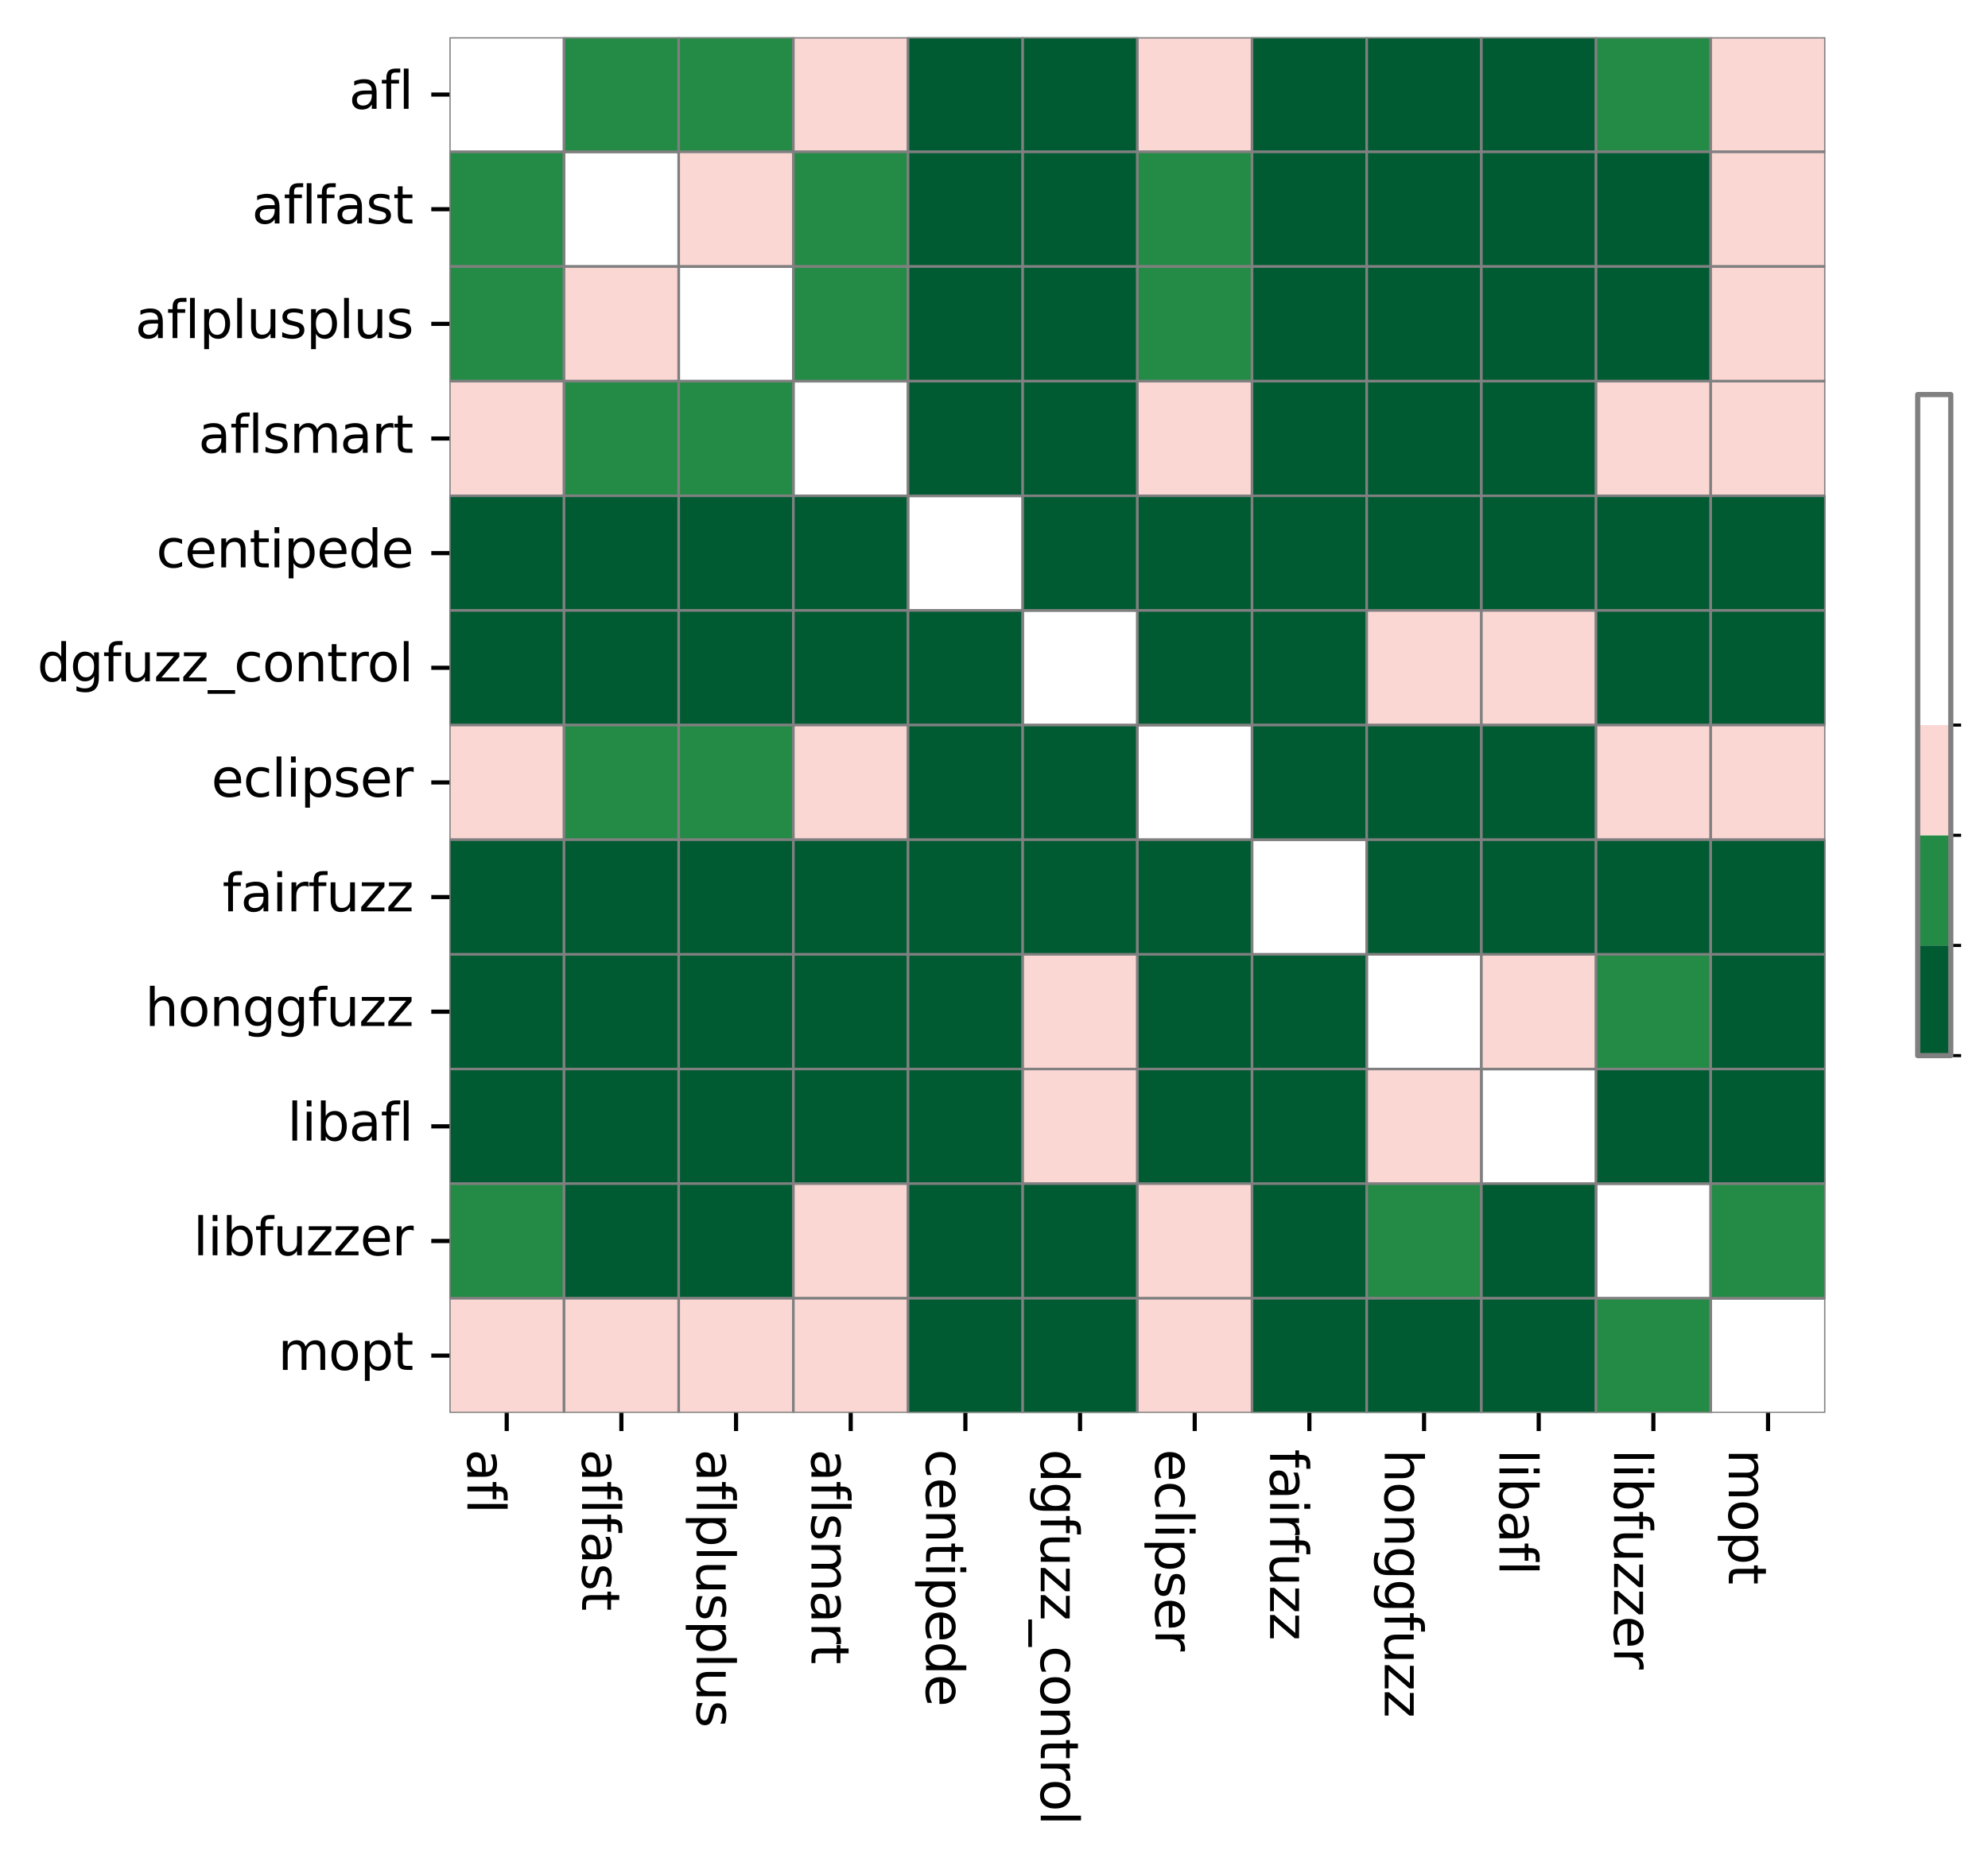<?xml version="1.0" encoding="utf-8" standalone="no"?>
<!DOCTYPE svg PUBLIC "-//W3C//DTD SVG 1.1//EN"
  "http://www.w3.org/Graphics/SVG/1.1/DTD/svg11.dtd">
<svg xmlns:xlink="http://www.w3.org/1999/xlink" width="384.471pt" height="360.221pt" viewBox="0 0 384.471 360.221" xmlns="http://www.w3.org/2000/svg" version="1.1">
 <defs>
  <style type="text/css">*{stroke-linejoin: round; stroke-linecap: butt}</style>
 </defs>
 <g id="figure_1">
  <g id="patch_1">
   <path d="M 0 360.221 
L 384.471 360.221 
L 384.471 -0 
L 0 -0 
z
" style="fill: #ffffff"/>
  </g>
  <g id="axes_1">
   <g id="patch_2">
    <path d="M 86.909 273.312 
L 353.021 273.312 
L 353.021 7.2 
L 86.909 7.2 
z
" style="fill: #ffffff"/>
   </g>
   <g id="QuadMesh_1">
    <path d="M 86.909 7.2 
L 109.085 7.2 
L 109.085 29.376 
L 86.909 29.376 
L 86.909 7.2 
" clip-path="url(#p5fc8817639)" style="fill: none; stroke: #808080; stroke-width: 0.5"/>
    <path d="M 109.085 7.2 
L 131.261 7.2 
L 131.261 29.376 
L 109.085 29.376 
L 109.085 7.2 
" clip-path="url(#p5fc8817639)" style="fill: #238b45; stroke: #808080; stroke-width: 0.5"/>
    <path d="M 131.261 7.2 
L 153.437 7.2 
L 153.437 29.376 
L 131.261 29.376 
L 131.261 7.2 
" clip-path="url(#p5fc8817639)" style="fill: #238b45; stroke: #808080; stroke-width: 0.5"/>
    <path d="M 153.437 7.2 
L 175.613 7.2 
L 175.613 29.376 
L 153.437 29.376 
L 153.437 7.2 
" clip-path="url(#p5fc8817639)" style="fill: #fbd7d4; stroke: #808080; stroke-width: 0.5"/>
    <path d="M 175.613 7.2 
L 197.789 7.2 
L 197.789 29.376 
L 175.613 29.376 
L 175.613 7.2 
" clip-path="url(#p5fc8817639)" style="fill: #005a32; stroke: #808080; stroke-width: 0.5"/>
    <path d="M 197.789 7.2 
L 219.965 7.2 
L 219.965 29.376 
L 197.789 29.376 
L 197.789 7.2 
" clip-path="url(#p5fc8817639)" style="fill: #005a32; stroke: #808080; stroke-width: 0.5"/>
    <path d="M 219.965 7.2 
L 242.141 7.2 
L 242.141 29.376 
L 219.965 29.376 
L 219.965 7.2 
" clip-path="url(#p5fc8817639)" style="fill: #fbd7d4; stroke: #808080; stroke-width: 0.5"/>
    <path d="M 242.141 7.2 
L 264.317 7.2 
L 264.317 29.376 
L 242.141 29.376 
L 242.141 7.2 
" clip-path="url(#p5fc8817639)" style="fill: #005a32; stroke: #808080; stroke-width: 0.5"/>
    <path d="M 264.317 7.2 
L 286.493 7.2 
L 286.493 29.376 
L 264.317 29.376 
L 264.317 7.2 
" clip-path="url(#p5fc8817639)" style="fill: #005a32; stroke: #808080; stroke-width: 0.5"/>
    <path d="M 286.493 7.2 
L 308.669 7.2 
L 308.669 29.376 
L 286.493 29.376 
L 286.493 7.2 
" clip-path="url(#p5fc8817639)" style="fill: #005a32; stroke: #808080; stroke-width: 0.5"/>
    <path d="M 308.669 7.2 
L 330.845 7.2 
L 330.845 29.376 
L 308.669 29.376 
L 308.669 7.2 
" clip-path="url(#p5fc8817639)" style="fill: #238b45; stroke: #808080; stroke-width: 0.5"/>
    <path d="M 330.845 7.2 
L 353.021 7.2 
L 353.021 29.376 
L 330.845 29.376 
L 330.845 7.2 
" clip-path="url(#p5fc8817639)" style="fill: #fbd7d4; stroke: #808080; stroke-width: 0.5"/>
    <path d="M 86.909 29.376 
L 109.085 29.376 
L 109.085 51.552 
L 86.909 51.552 
L 86.909 29.376 
" clip-path="url(#p5fc8817639)" style="fill: #238b45; stroke: #808080; stroke-width: 0.5"/>
    <path d="M 109.085 29.376 
L 131.261 29.376 
L 131.261 51.552 
L 109.085 51.552 
L 109.085 29.376 
" clip-path="url(#p5fc8817639)" style="fill: none; stroke: #808080; stroke-width: 0.5"/>
    <path d="M 131.261 29.376 
L 153.437 29.376 
L 153.437 51.552 
L 131.261 51.552 
L 131.261 29.376 
" clip-path="url(#p5fc8817639)" style="fill: #fbd7d4; stroke: #808080; stroke-width: 0.5"/>
    <path d="M 153.437 29.376 
L 175.613 29.376 
L 175.613 51.552 
L 153.437 51.552 
L 153.437 29.376 
" clip-path="url(#p5fc8817639)" style="fill: #238b45; stroke: #808080; stroke-width: 0.5"/>
    <path d="M 175.613 29.376 
L 197.789 29.376 
L 197.789 51.552 
L 175.613 51.552 
L 175.613 29.376 
" clip-path="url(#p5fc8817639)" style="fill: #005a32; stroke: #808080; stroke-width: 0.5"/>
    <path d="M 197.789 29.376 
L 219.965 29.376 
L 219.965 51.552 
L 197.789 51.552 
L 197.789 29.376 
" clip-path="url(#p5fc8817639)" style="fill: #005a32; stroke: #808080; stroke-width: 0.5"/>
    <path d="M 219.965 29.376 
L 242.141 29.376 
L 242.141 51.552 
L 219.965 51.552 
L 219.965 29.376 
" clip-path="url(#p5fc8817639)" style="fill: #238b45; stroke: #808080; stroke-width: 0.5"/>
    <path d="M 242.141 29.376 
L 264.317 29.376 
L 264.317 51.552 
L 242.141 51.552 
L 242.141 29.376 
" clip-path="url(#p5fc8817639)" style="fill: #005a32; stroke: #808080; stroke-width: 0.5"/>
    <path d="M 264.317 29.376 
L 286.493 29.376 
L 286.493 51.552 
L 264.317 51.552 
L 264.317 29.376 
" clip-path="url(#p5fc8817639)" style="fill: #005a32; stroke: #808080; stroke-width: 0.5"/>
    <path d="M 286.493 29.376 
L 308.669 29.376 
L 308.669 51.552 
L 286.493 51.552 
L 286.493 29.376 
" clip-path="url(#p5fc8817639)" style="fill: #005a32; stroke: #808080; stroke-width: 0.5"/>
    <path d="M 308.669 29.376 
L 330.845 29.376 
L 330.845 51.552 
L 308.669 51.552 
L 308.669 29.376 
" clip-path="url(#p5fc8817639)" style="fill: #005a32; stroke: #808080; stroke-width: 0.5"/>
    <path d="M 330.845 29.376 
L 353.021 29.376 
L 353.021 51.552 
L 330.845 51.552 
L 330.845 29.376 
" clip-path="url(#p5fc8817639)" style="fill: #fbd7d4; stroke: #808080; stroke-width: 0.5"/>
    <path d="M 86.909 51.552 
L 109.085 51.552 
L 109.085 73.728 
L 86.909 73.728 
L 86.909 51.552 
" clip-path="url(#p5fc8817639)" style="fill: #238b45; stroke: #808080; stroke-width: 0.5"/>
    <path d="M 109.085 51.552 
L 131.261 51.552 
L 131.261 73.728 
L 109.085 73.728 
L 109.085 51.552 
" clip-path="url(#p5fc8817639)" style="fill: #fbd7d4; stroke: #808080; stroke-width: 0.5"/>
    <path d="M 131.261 51.552 
L 153.437 51.552 
L 153.437 73.728 
L 131.261 73.728 
L 131.261 51.552 
" clip-path="url(#p5fc8817639)" style="fill: none; stroke: #808080; stroke-width: 0.5"/>
    <path d="M 153.437 51.552 
L 175.613 51.552 
L 175.613 73.728 
L 153.437 73.728 
L 153.437 51.552 
" clip-path="url(#p5fc8817639)" style="fill: #238b45; stroke: #808080; stroke-width: 0.5"/>
    <path d="M 175.613 51.552 
L 197.789 51.552 
L 197.789 73.728 
L 175.613 73.728 
L 175.613 51.552 
" clip-path="url(#p5fc8817639)" style="fill: #005a32; stroke: #808080; stroke-width: 0.5"/>
    <path d="M 197.789 51.552 
L 219.965 51.552 
L 219.965 73.728 
L 197.789 73.728 
L 197.789 51.552 
" clip-path="url(#p5fc8817639)" style="fill: #005a32; stroke: #808080; stroke-width: 0.5"/>
    <path d="M 219.965 51.552 
L 242.141 51.552 
L 242.141 73.728 
L 219.965 73.728 
L 219.965 51.552 
" clip-path="url(#p5fc8817639)" style="fill: #238b45; stroke: #808080; stroke-width: 0.5"/>
    <path d="M 242.141 51.552 
L 264.317 51.552 
L 264.317 73.728 
L 242.141 73.728 
L 242.141 51.552 
" clip-path="url(#p5fc8817639)" style="fill: #005a32; stroke: #808080; stroke-width: 0.5"/>
    <path d="M 264.317 51.552 
L 286.493 51.552 
L 286.493 73.728 
L 264.317 73.728 
L 264.317 51.552 
" clip-path="url(#p5fc8817639)" style="fill: #005a32; stroke: #808080; stroke-width: 0.5"/>
    <path d="M 286.493 51.552 
L 308.669 51.552 
L 308.669 73.728 
L 286.493 73.728 
L 286.493 51.552 
" clip-path="url(#p5fc8817639)" style="fill: #005a32; stroke: #808080; stroke-width: 0.5"/>
    <path d="M 308.669 51.552 
L 330.845 51.552 
L 330.845 73.728 
L 308.669 73.728 
L 308.669 51.552 
" clip-path="url(#p5fc8817639)" style="fill: #005a32; stroke: #808080; stroke-width: 0.5"/>
    <path d="M 330.845 51.552 
L 353.021 51.552 
L 353.021 73.728 
L 330.845 73.728 
L 330.845 51.552 
" clip-path="url(#p5fc8817639)" style="fill: #fbd7d4; stroke: #808080; stroke-width: 0.5"/>
    <path d="M 86.909 73.728 
L 109.085 73.728 
L 109.085 95.904 
L 86.909 95.904 
L 86.909 73.728 
" clip-path="url(#p5fc8817639)" style="fill: #fbd7d4; stroke: #808080; stroke-width: 0.5"/>
    <path d="M 109.085 73.728 
L 131.261 73.728 
L 131.261 95.904 
L 109.085 95.904 
L 109.085 73.728 
" clip-path="url(#p5fc8817639)" style="fill: #238b45; stroke: #808080; stroke-width: 0.5"/>
    <path d="M 131.261 73.728 
L 153.437 73.728 
L 153.437 95.904 
L 131.261 95.904 
L 131.261 73.728 
" clip-path="url(#p5fc8817639)" style="fill: #238b45; stroke: #808080; stroke-width: 0.5"/>
    <path d="M 153.437 73.728 
L 175.613 73.728 
L 175.613 95.904 
L 153.437 95.904 
L 153.437 73.728 
" clip-path="url(#p5fc8817639)" style="fill: none; stroke: #808080; stroke-width: 0.5"/>
    <path d="M 175.613 73.728 
L 197.789 73.728 
L 197.789 95.904 
L 175.613 95.904 
L 175.613 73.728 
" clip-path="url(#p5fc8817639)" style="fill: #005a32; stroke: #808080; stroke-width: 0.5"/>
    <path d="M 197.789 73.728 
L 219.965 73.728 
L 219.965 95.904 
L 197.789 95.904 
L 197.789 73.728 
" clip-path="url(#p5fc8817639)" style="fill: #005a32; stroke: #808080; stroke-width: 0.5"/>
    <path d="M 219.965 73.728 
L 242.141 73.728 
L 242.141 95.904 
L 219.965 95.904 
L 219.965 73.728 
" clip-path="url(#p5fc8817639)" style="fill: #fbd7d4; stroke: #808080; stroke-width: 0.5"/>
    <path d="M 242.141 73.728 
L 264.317 73.728 
L 264.317 95.904 
L 242.141 95.904 
L 242.141 73.728 
" clip-path="url(#p5fc8817639)" style="fill: #005a32; stroke: #808080; stroke-width: 0.5"/>
    <path d="M 264.317 73.728 
L 286.493 73.728 
L 286.493 95.904 
L 264.317 95.904 
L 264.317 73.728 
" clip-path="url(#p5fc8817639)" style="fill: #005a32; stroke: #808080; stroke-width: 0.5"/>
    <path d="M 286.493 73.728 
L 308.669 73.728 
L 308.669 95.904 
L 286.493 95.904 
L 286.493 73.728 
" clip-path="url(#p5fc8817639)" style="fill: #005a32; stroke: #808080; stroke-width: 0.5"/>
    <path d="M 308.669 73.728 
L 330.845 73.728 
L 330.845 95.904 
L 308.669 95.904 
L 308.669 73.728 
" clip-path="url(#p5fc8817639)" style="fill: #fbd7d4; stroke: #808080; stroke-width: 0.5"/>
    <path d="M 330.845 73.728 
L 353.021 73.728 
L 353.021 95.904 
L 330.845 95.904 
L 330.845 73.728 
" clip-path="url(#p5fc8817639)" style="fill: #fbd7d4; stroke: #808080; stroke-width: 0.5"/>
    <path d="M 86.909 95.904 
L 109.085 95.904 
L 109.085 118.08 
L 86.909 118.08 
L 86.909 95.904 
" clip-path="url(#p5fc8817639)" style="fill: #005a32; stroke: #808080; stroke-width: 0.5"/>
    <path d="M 109.085 95.904 
L 131.261 95.904 
L 131.261 118.08 
L 109.085 118.08 
L 109.085 95.904 
" clip-path="url(#p5fc8817639)" style="fill: #005a32; stroke: #808080; stroke-width: 0.5"/>
    <path d="M 131.261 95.904 
L 153.437 95.904 
L 153.437 118.08 
L 131.261 118.08 
L 131.261 95.904 
" clip-path="url(#p5fc8817639)" style="fill: #005a32; stroke: #808080; stroke-width: 0.5"/>
    <path d="M 153.437 95.904 
L 175.613 95.904 
L 175.613 118.08 
L 153.437 118.08 
L 153.437 95.904 
" clip-path="url(#p5fc8817639)" style="fill: #005a32; stroke: #808080; stroke-width: 0.5"/>
    <path d="M 175.613 95.904 
L 197.789 95.904 
L 197.789 118.08 
L 175.613 118.08 
L 175.613 95.904 
" clip-path="url(#p5fc8817639)" style="fill: none; stroke: #808080; stroke-width: 0.5"/>
    <path d="M 197.789 95.904 
L 219.965 95.904 
L 219.965 118.08 
L 197.789 118.08 
L 197.789 95.904 
" clip-path="url(#p5fc8817639)" style="fill: #005a32; stroke: #808080; stroke-width: 0.5"/>
    <path d="M 219.965 95.904 
L 242.141 95.904 
L 242.141 118.08 
L 219.965 118.08 
L 219.965 95.904 
" clip-path="url(#p5fc8817639)" style="fill: #005a32; stroke: #808080; stroke-width: 0.5"/>
    <path d="M 242.141 95.904 
L 264.317 95.904 
L 264.317 118.08 
L 242.141 118.08 
L 242.141 95.904 
" clip-path="url(#p5fc8817639)" style="fill: #005a32; stroke: #808080; stroke-width: 0.5"/>
    <path d="M 264.317 95.904 
L 286.493 95.904 
L 286.493 118.08 
L 264.317 118.08 
L 264.317 95.904 
" clip-path="url(#p5fc8817639)" style="fill: #005a32; stroke: #808080; stroke-width: 0.5"/>
    <path d="M 286.493 95.904 
L 308.669 95.904 
L 308.669 118.08 
L 286.493 118.08 
L 286.493 95.904 
" clip-path="url(#p5fc8817639)" style="fill: #005a32; stroke: #808080; stroke-width: 0.5"/>
    <path d="M 308.669 95.904 
L 330.845 95.904 
L 330.845 118.08 
L 308.669 118.08 
L 308.669 95.904 
" clip-path="url(#p5fc8817639)" style="fill: #005a32; stroke: #808080; stroke-width: 0.5"/>
    <path d="M 330.845 95.904 
L 353.021 95.904 
L 353.021 118.08 
L 330.845 118.08 
L 330.845 95.904 
" clip-path="url(#p5fc8817639)" style="fill: #005a32; stroke: #808080; stroke-width: 0.5"/>
    <path d="M 86.909 118.08 
L 109.085 118.08 
L 109.085 140.256 
L 86.909 140.256 
L 86.909 118.08 
" clip-path="url(#p5fc8817639)" style="fill: #005a32; stroke: #808080; stroke-width: 0.5"/>
    <path d="M 109.085 118.08 
L 131.261 118.08 
L 131.261 140.256 
L 109.085 140.256 
L 109.085 118.08 
" clip-path="url(#p5fc8817639)" style="fill: #005a32; stroke: #808080; stroke-width: 0.5"/>
    <path d="M 131.261 118.08 
L 153.437 118.08 
L 153.437 140.256 
L 131.261 140.256 
L 131.261 118.08 
" clip-path="url(#p5fc8817639)" style="fill: #005a32; stroke: #808080; stroke-width: 0.5"/>
    <path d="M 153.437 118.08 
L 175.613 118.08 
L 175.613 140.256 
L 153.437 140.256 
L 153.437 118.08 
" clip-path="url(#p5fc8817639)" style="fill: #005a32; stroke: #808080; stroke-width: 0.5"/>
    <path d="M 175.613 118.08 
L 197.789 118.08 
L 197.789 140.256 
L 175.613 140.256 
L 175.613 118.08 
" clip-path="url(#p5fc8817639)" style="fill: #005a32; stroke: #808080; stroke-width: 0.5"/>
    <path d="M 197.789 118.08 
L 219.965 118.08 
L 219.965 140.256 
L 197.789 140.256 
L 197.789 118.08 
" clip-path="url(#p5fc8817639)" style="fill: none; stroke: #808080; stroke-width: 0.5"/>
    <path d="M 219.965 118.08 
L 242.141 118.08 
L 242.141 140.256 
L 219.965 140.256 
L 219.965 118.08 
" clip-path="url(#p5fc8817639)" style="fill: #005a32; stroke: #808080; stroke-width: 0.5"/>
    <path d="M 242.141 118.08 
L 264.317 118.08 
L 264.317 140.256 
L 242.141 140.256 
L 242.141 118.08 
" clip-path="url(#p5fc8817639)" style="fill: #005a32; stroke: #808080; stroke-width: 0.5"/>
    <path d="M 264.317 118.08 
L 286.493 118.08 
L 286.493 140.256 
L 264.317 140.256 
L 264.317 118.08 
" clip-path="url(#p5fc8817639)" style="fill: #fbd7d4; stroke: #808080; stroke-width: 0.5"/>
    <path d="M 286.493 118.08 
L 308.669 118.08 
L 308.669 140.256 
L 286.493 140.256 
L 286.493 118.08 
" clip-path="url(#p5fc8817639)" style="fill: #fbd7d4; stroke: #808080; stroke-width: 0.5"/>
    <path d="M 308.669 118.08 
L 330.845 118.08 
L 330.845 140.256 
L 308.669 140.256 
L 308.669 118.08 
" clip-path="url(#p5fc8817639)" style="fill: #005a32; stroke: #808080; stroke-width: 0.5"/>
    <path d="M 330.845 118.08 
L 353.021 118.08 
L 353.021 140.256 
L 330.845 140.256 
L 330.845 118.08 
" clip-path="url(#p5fc8817639)" style="fill: #005a32; stroke: #808080; stroke-width: 0.5"/>
    <path d="M 86.909 140.256 
L 109.085 140.256 
L 109.085 162.432 
L 86.909 162.432 
L 86.909 140.256 
" clip-path="url(#p5fc8817639)" style="fill: #fbd7d4; stroke: #808080; stroke-width: 0.5"/>
    <path d="M 109.085 140.256 
L 131.261 140.256 
L 131.261 162.432 
L 109.085 162.432 
L 109.085 140.256 
" clip-path="url(#p5fc8817639)" style="fill: #238b45; stroke: #808080; stroke-width: 0.5"/>
    <path d="M 131.261 140.256 
L 153.437 140.256 
L 153.437 162.432 
L 131.261 162.432 
L 131.261 140.256 
" clip-path="url(#p5fc8817639)" style="fill: #238b45; stroke: #808080; stroke-width: 0.5"/>
    <path d="M 153.437 140.256 
L 175.613 140.256 
L 175.613 162.432 
L 153.437 162.432 
L 153.437 140.256 
" clip-path="url(#p5fc8817639)" style="fill: #fbd7d4; stroke: #808080; stroke-width: 0.5"/>
    <path d="M 175.613 140.256 
L 197.789 140.256 
L 197.789 162.432 
L 175.613 162.432 
L 175.613 140.256 
" clip-path="url(#p5fc8817639)" style="fill: #005a32; stroke: #808080; stroke-width: 0.5"/>
    <path d="M 197.789 140.256 
L 219.965 140.256 
L 219.965 162.432 
L 197.789 162.432 
L 197.789 140.256 
" clip-path="url(#p5fc8817639)" style="fill: #005a32; stroke: #808080; stroke-width: 0.5"/>
    <path d="M 219.965 140.256 
L 242.141 140.256 
L 242.141 162.432 
L 219.965 162.432 
L 219.965 140.256 
" clip-path="url(#p5fc8817639)" style="fill: none; stroke: #808080; stroke-width: 0.5"/>
    <path d="M 242.141 140.256 
L 264.317 140.256 
L 264.317 162.432 
L 242.141 162.432 
L 242.141 140.256 
" clip-path="url(#p5fc8817639)" style="fill: #005a32; stroke: #808080; stroke-width: 0.5"/>
    <path d="M 264.317 140.256 
L 286.493 140.256 
L 286.493 162.432 
L 264.317 162.432 
L 264.317 140.256 
" clip-path="url(#p5fc8817639)" style="fill: #005a32; stroke: #808080; stroke-width: 0.5"/>
    <path d="M 286.493 140.256 
L 308.669 140.256 
L 308.669 162.432 
L 286.493 162.432 
L 286.493 140.256 
" clip-path="url(#p5fc8817639)" style="fill: #005a32; stroke: #808080; stroke-width: 0.5"/>
    <path d="M 308.669 140.256 
L 330.845 140.256 
L 330.845 162.432 
L 308.669 162.432 
L 308.669 140.256 
" clip-path="url(#p5fc8817639)" style="fill: #fbd7d4; stroke: #808080; stroke-width: 0.5"/>
    <path d="M 330.845 140.256 
L 353.021 140.256 
L 353.021 162.432 
L 330.845 162.432 
L 330.845 140.256 
" clip-path="url(#p5fc8817639)" style="fill: #fbd7d4; stroke: #808080; stroke-width: 0.5"/>
    <path d="M 86.909 162.432 
L 109.085 162.432 
L 109.085 184.608 
L 86.909 184.608 
L 86.909 162.432 
" clip-path="url(#p5fc8817639)" style="fill: #005a32; stroke: #808080; stroke-width: 0.5"/>
    <path d="M 109.085 162.432 
L 131.261 162.432 
L 131.261 184.608 
L 109.085 184.608 
L 109.085 162.432 
" clip-path="url(#p5fc8817639)" style="fill: #005a32; stroke: #808080; stroke-width: 0.5"/>
    <path d="M 131.261 162.432 
L 153.437 162.432 
L 153.437 184.608 
L 131.261 184.608 
L 131.261 162.432 
" clip-path="url(#p5fc8817639)" style="fill: #005a32; stroke: #808080; stroke-width: 0.5"/>
    <path d="M 153.437 162.432 
L 175.613 162.432 
L 175.613 184.608 
L 153.437 184.608 
L 153.437 162.432 
" clip-path="url(#p5fc8817639)" style="fill: #005a32; stroke: #808080; stroke-width: 0.5"/>
    <path d="M 175.613 162.432 
L 197.789 162.432 
L 197.789 184.608 
L 175.613 184.608 
L 175.613 162.432 
" clip-path="url(#p5fc8817639)" style="fill: #005a32; stroke: #808080; stroke-width: 0.5"/>
    <path d="M 197.789 162.432 
L 219.965 162.432 
L 219.965 184.608 
L 197.789 184.608 
L 197.789 162.432 
" clip-path="url(#p5fc8817639)" style="fill: #005a32; stroke: #808080; stroke-width: 0.5"/>
    <path d="M 219.965 162.432 
L 242.141 162.432 
L 242.141 184.608 
L 219.965 184.608 
L 219.965 162.432 
" clip-path="url(#p5fc8817639)" style="fill: #005a32; stroke: #808080; stroke-width: 0.5"/>
    <path d="M 242.141 162.432 
L 264.317 162.432 
L 264.317 184.608 
L 242.141 184.608 
L 242.141 162.432 
" clip-path="url(#p5fc8817639)" style="fill: none; stroke: #808080; stroke-width: 0.5"/>
    <path d="M 264.317 162.432 
L 286.493 162.432 
L 286.493 184.608 
L 264.317 184.608 
L 264.317 162.432 
" clip-path="url(#p5fc8817639)" style="fill: #005a32; stroke: #808080; stroke-width: 0.5"/>
    <path d="M 286.493 162.432 
L 308.669 162.432 
L 308.669 184.608 
L 286.493 184.608 
L 286.493 162.432 
" clip-path="url(#p5fc8817639)" style="fill: #005a32; stroke: #808080; stroke-width: 0.5"/>
    <path d="M 308.669 162.432 
L 330.845 162.432 
L 330.845 184.608 
L 308.669 184.608 
L 308.669 162.432 
" clip-path="url(#p5fc8817639)" style="fill: #005a32; stroke: #808080; stroke-width: 0.5"/>
    <path d="M 330.845 162.432 
L 353.021 162.432 
L 353.021 184.608 
L 330.845 184.608 
L 330.845 162.432 
" clip-path="url(#p5fc8817639)" style="fill: #005a32; stroke: #808080; stroke-width: 0.5"/>
    <path d="M 86.909 184.608 
L 109.085 184.608 
L 109.085 206.784 
L 86.909 206.784 
L 86.909 184.608 
" clip-path="url(#p5fc8817639)" style="fill: #005a32; stroke: #808080; stroke-width: 0.5"/>
    <path d="M 109.085 184.608 
L 131.261 184.608 
L 131.261 206.784 
L 109.085 206.784 
L 109.085 184.608 
" clip-path="url(#p5fc8817639)" style="fill: #005a32; stroke: #808080; stroke-width: 0.5"/>
    <path d="M 131.261 184.608 
L 153.437 184.608 
L 153.437 206.784 
L 131.261 206.784 
L 131.261 184.608 
" clip-path="url(#p5fc8817639)" style="fill: #005a32; stroke: #808080; stroke-width: 0.5"/>
    <path d="M 153.437 184.608 
L 175.613 184.608 
L 175.613 206.784 
L 153.437 206.784 
L 153.437 184.608 
" clip-path="url(#p5fc8817639)" style="fill: #005a32; stroke: #808080; stroke-width: 0.5"/>
    <path d="M 175.613 184.608 
L 197.789 184.608 
L 197.789 206.784 
L 175.613 206.784 
L 175.613 184.608 
" clip-path="url(#p5fc8817639)" style="fill: #005a32; stroke: #808080; stroke-width: 0.5"/>
    <path d="M 197.789 184.608 
L 219.965 184.608 
L 219.965 206.784 
L 197.789 206.784 
L 197.789 184.608 
" clip-path="url(#p5fc8817639)" style="fill: #fbd7d4; stroke: #808080; stroke-width: 0.5"/>
    <path d="M 219.965 184.608 
L 242.141 184.608 
L 242.141 206.784 
L 219.965 206.784 
L 219.965 184.608 
" clip-path="url(#p5fc8817639)" style="fill: #005a32; stroke: #808080; stroke-width: 0.5"/>
    <path d="M 242.141 184.608 
L 264.317 184.608 
L 264.317 206.784 
L 242.141 206.784 
L 242.141 184.608 
" clip-path="url(#p5fc8817639)" style="fill: #005a32; stroke: #808080; stroke-width: 0.5"/>
    <path d="M 264.317 184.608 
L 286.493 184.608 
L 286.493 206.784 
L 264.317 206.784 
L 264.317 184.608 
" clip-path="url(#p5fc8817639)" style="fill: none; stroke: #808080; stroke-width: 0.5"/>
    <path d="M 286.493 184.608 
L 308.669 184.608 
L 308.669 206.784 
L 286.493 206.784 
L 286.493 184.608 
" clip-path="url(#p5fc8817639)" style="fill: #fbd7d4; stroke: #808080; stroke-width: 0.5"/>
    <path d="M 308.669 184.608 
L 330.845 184.608 
L 330.845 206.784 
L 308.669 206.784 
L 308.669 184.608 
" clip-path="url(#p5fc8817639)" style="fill: #238b45; stroke: #808080; stroke-width: 0.5"/>
    <path d="M 330.845 184.608 
L 353.021 184.608 
L 353.021 206.784 
L 330.845 206.784 
L 330.845 184.608 
" clip-path="url(#p5fc8817639)" style="fill: #005a32; stroke: #808080; stroke-width: 0.5"/>
    <path d="M 86.909 206.784 
L 109.085 206.784 
L 109.085 228.96 
L 86.909 228.96 
L 86.909 206.784 
" clip-path="url(#p5fc8817639)" style="fill: #005a32; stroke: #808080; stroke-width: 0.5"/>
    <path d="M 109.085 206.784 
L 131.261 206.784 
L 131.261 228.96 
L 109.085 228.96 
L 109.085 206.784 
" clip-path="url(#p5fc8817639)" style="fill: #005a32; stroke: #808080; stroke-width: 0.5"/>
    <path d="M 131.261 206.784 
L 153.437 206.784 
L 153.437 228.96 
L 131.261 228.96 
L 131.261 206.784 
" clip-path="url(#p5fc8817639)" style="fill: #005a32; stroke: #808080; stroke-width: 0.5"/>
    <path d="M 153.437 206.784 
L 175.613 206.784 
L 175.613 228.96 
L 153.437 228.96 
L 153.437 206.784 
" clip-path="url(#p5fc8817639)" style="fill: #005a32; stroke: #808080; stroke-width: 0.5"/>
    <path d="M 175.613 206.784 
L 197.789 206.784 
L 197.789 228.96 
L 175.613 228.96 
L 175.613 206.784 
" clip-path="url(#p5fc8817639)" style="fill: #005a32; stroke: #808080; stroke-width: 0.5"/>
    <path d="M 197.789 206.784 
L 219.965 206.784 
L 219.965 228.96 
L 197.789 228.96 
L 197.789 206.784 
" clip-path="url(#p5fc8817639)" style="fill: #fbd7d4; stroke: #808080; stroke-width: 0.5"/>
    <path d="M 219.965 206.784 
L 242.141 206.784 
L 242.141 228.96 
L 219.965 228.96 
L 219.965 206.784 
" clip-path="url(#p5fc8817639)" style="fill: #005a32; stroke: #808080; stroke-width: 0.5"/>
    <path d="M 242.141 206.784 
L 264.317 206.784 
L 264.317 228.96 
L 242.141 228.96 
L 242.141 206.784 
" clip-path="url(#p5fc8817639)" style="fill: #005a32; stroke: #808080; stroke-width: 0.5"/>
    <path d="M 264.317 206.784 
L 286.493 206.784 
L 286.493 228.96 
L 264.317 228.96 
L 264.317 206.784 
" clip-path="url(#p5fc8817639)" style="fill: #fbd7d4; stroke: #808080; stroke-width: 0.5"/>
    <path d="M 286.493 206.784 
L 308.669 206.784 
L 308.669 228.96 
L 286.493 228.96 
L 286.493 206.784 
" clip-path="url(#p5fc8817639)" style="fill: none; stroke: #808080; stroke-width: 0.5"/>
    <path d="M 308.669 206.784 
L 330.845 206.784 
L 330.845 228.96 
L 308.669 228.96 
L 308.669 206.784 
" clip-path="url(#p5fc8817639)" style="fill: #005a32; stroke: #808080; stroke-width: 0.5"/>
    <path d="M 330.845 206.784 
L 353.021 206.784 
L 353.021 228.96 
L 330.845 228.96 
L 330.845 206.784 
" clip-path="url(#p5fc8817639)" style="fill: #005a32; stroke: #808080; stroke-width: 0.5"/>
    <path d="M 86.909 228.96 
L 109.085 228.96 
L 109.085 251.136 
L 86.909 251.136 
L 86.909 228.96 
" clip-path="url(#p5fc8817639)" style="fill: #238b45; stroke: #808080; stroke-width: 0.5"/>
    <path d="M 109.085 228.96 
L 131.261 228.96 
L 131.261 251.136 
L 109.085 251.136 
L 109.085 228.96 
" clip-path="url(#p5fc8817639)" style="fill: #005a32; stroke: #808080; stroke-width: 0.5"/>
    <path d="M 131.261 228.96 
L 153.437 228.96 
L 153.437 251.136 
L 131.261 251.136 
L 131.261 228.96 
" clip-path="url(#p5fc8817639)" style="fill: #005a32; stroke: #808080; stroke-width: 0.5"/>
    <path d="M 153.437 228.96 
L 175.613 228.96 
L 175.613 251.136 
L 153.437 251.136 
L 153.437 228.96 
" clip-path="url(#p5fc8817639)" style="fill: #fbd7d4; stroke: #808080; stroke-width: 0.5"/>
    <path d="M 175.613 228.96 
L 197.789 228.96 
L 197.789 251.136 
L 175.613 251.136 
L 175.613 228.96 
" clip-path="url(#p5fc8817639)" style="fill: #005a32; stroke: #808080; stroke-width: 0.5"/>
    <path d="M 197.789 228.96 
L 219.965 228.96 
L 219.965 251.136 
L 197.789 251.136 
L 197.789 228.96 
" clip-path="url(#p5fc8817639)" style="fill: #005a32; stroke: #808080; stroke-width: 0.5"/>
    <path d="M 219.965 228.96 
L 242.141 228.96 
L 242.141 251.136 
L 219.965 251.136 
L 219.965 228.96 
" clip-path="url(#p5fc8817639)" style="fill: #fbd7d4; stroke: #808080; stroke-width: 0.5"/>
    <path d="M 242.141 228.96 
L 264.317 228.96 
L 264.317 251.136 
L 242.141 251.136 
L 242.141 228.96 
" clip-path="url(#p5fc8817639)" style="fill: #005a32; stroke: #808080; stroke-width: 0.5"/>
    <path d="M 264.317 228.96 
L 286.493 228.96 
L 286.493 251.136 
L 264.317 251.136 
L 264.317 228.96 
" clip-path="url(#p5fc8817639)" style="fill: #238b45; stroke: #808080; stroke-width: 0.5"/>
    <path d="M 286.493 228.96 
L 308.669 228.96 
L 308.669 251.136 
L 286.493 251.136 
L 286.493 228.96 
" clip-path="url(#p5fc8817639)" style="fill: #005a32; stroke: #808080; stroke-width: 0.5"/>
    <path d="M 308.669 228.96 
L 330.845 228.96 
L 330.845 251.136 
L 308.669 251.136 
L 308.669 228.96 
" clip-path="url(#p5fc8817639)" style="fill: none; stroke: #808080; stroke-width: 0.5"/>
    <path d="M 330.845 228.96 
L 353.021 228.96 
L 353.021 251.136 
L 330.845 251.136 
L 330.845 228.96 
" clip-path="url(#p5fc8817639)" style="fill: #238b45; stroke: #808080; stroke-width: 0.5"/>
    <path d="M 86.909 251.136 
L 109.085 251.136 
L 109.085 273.312 
L 86.909 273.312 
L 86.909 251.136 
" clip-path="url(#p5fc8817639)" style="fill: #fbd7d4; stroke: #808080; stroke-width: 0.5"/>
    <path d="M 109.085 251.136 
L 131.261 251.136 
L 131.261 273.312 
L 109.085 273.312 
L 109.085 251.136 
" clip-path="url(#p5fc8817639)" style="fill: #fbd7d4; stroke: #808080; stroke-width: 0.5"/>
    <path d="M 131.261 251.136 
L 153.437 251.136 
L 153.437 273.312 
L 131.261 273.312 
L 131.261 251.136 
" clip-path="url(#p5fc8817639)" style="fill: #fbd7d4; stroke: #808080; stroke-width: 0.5"/>
    <path d="M 153.437 251.136 
L 175.613 251.136 
L 175.613 273.312 
L 153.437 273.312 
L 153.437 251.136 
" clip-path="url(#p5fc8817639)" style="fill: #fbd7d4; stroke: #808080; stroke-width: 0.5"/>
    <path d="M 175.613 251.136 
L 197.789 251.136 
L 197.789 273.312 
L 175.613 273.312 
L 175.613 251.136 
" clip-path="url(#p5fc8817639)" style="fill: #005a32; stroke: #808080; stroke-width: 0.5"/>
    <path d="M 197.789 251.136 
L 219.965 251.136 
L 219.965 273.312 
L 197.789 273.312 
L 197.789 251.136 
" clip-path="url(#p5fc8817639)" style="fill: #005a32; stroke: #808080; stroke-width: 0.5"/>
    <path d="M 219.965 251.136 
L 242.141 251.136 
L 242.141 273.312 
L 219.965 273.312 
L 219.965 251.136 
" clip-path="url(#p5fc8817639)" style="fill: #fbd7d4; stroke: #808080; stroke-width: 0.5"/>
    <path d="M 242.141 251.136 
L 264.317 251.136 
L 264.317 273.312 
L 242.141 273.312 
L 242.141 251.136 
" clip-path="url(#p5fc8817639)" style="fill: #005a32; stroke: #808080; stroke-width: 0.5"/>
    <path d="M 264.317 251.136 
L 286.493 251.136 
L 286.493 273.312 
L 264.317 273.312 
L 264.317 251.136 
" clip-path="url(#p5fc8817639)" style="fill: #005a32; stroke: #808080; stroke-width: 0.5"/>
    <path d="M 286.493 251.136 
L 308.669 251.136 
L 308.669 273.312 
L 286.493 273.312 
L 286.493 251.136 
" clip-path="url(#p5fc8817639)" style="fill: #005a32; stroke: #808080; stroke-width: 0.5"/>
    <path d="M 308.669 251.136 
L 330.845 251.136 
L 330.845 273.312 
L 308.669 273.312 
L 308.669 251.136 
" clip-path="url(#p5fc8817639)" style="fill: #238b45; stroke: #808080; stroke-width: 0.5"/>
    <path d="M 330.845 251.136 
L 353.021 251.136 
L 353.021 273.312 
L 330.845 273.312 
L 330.845 251.136 
" clip-path="url(#p5fc8817639)" style="fill: none; stroke: #808080; stroke-width: 0.5"/>
   </g>
   <g id="matplotlib.axis_1">
    <g id="xtick_1">
     <g id="line2d_1">
      <defs>
       <path id="m8abaa8e4f4" d="M 0 0 
L 0 3.5 
" style="stroke: #000000; stroke-width: 0.8"/>
      </defs>
      <g>
       <use xlink:href="#m8abaa8e4f4" x="97.997" y="273.312" style="stroke: #000000; stroke-width: 0.8"/>
      </g>
     </g>
     <g id="text_1">
      <!-- afl -->
      <g transform="translate(90.399 280.312) rotate(-270) scale(0.1 -0.1)">
       <defs>
        <path id="DejaVuSans-61" d="M 2194 1759 
Q 1497 1759 1228 1600 
Q 959 1441 959 1056 
Q 959 750 1161 570 
Q 1363 391 1709 391 
Q 2188 391 2477 730 
Q 2766 1069 2766 1631 
L 2766 1759 
L 2194 1759 
z
M 3341 1997 
L 3341 0 
L 2766 0 
L 2766 531 
Q 2569 213 2275 61 
Q 1981 -91 1556 -91 
Q 1019 -91 701 211 
Q 384 513 384 1019 
Q 384 1609 779 1909 
Q 1175 2209 1959 2209 
L 2766 2209 
L 2766 2266 
Q 2766 2663 2505 2880 
Q 2244 3097 1772 3097 
Q 1472 3097 1187 3025 
Q 903 2953 641 2809 
L 641 3341 
Q 956 3463 1253 3523 
Q 1550 3584 1831 3584 
Q 2591 3584 2966 3190 
Q 3341 2797 3341 1997 
z
" transform="scale(0.016)"/>
        <path id="DejaVuSans-66" d="M 2375 4863 
L 2375 4384 
L 1825 4384 
Q 1516 4384 1395 4259 
Q 1275 4134 1275 3809 
L 1275 3500 
L 2222 3500 
L 2222 3053 
L 1275 3053 
L 1275 0 
L 697 0 
L 697 3053 
L 147 3053 
L 147 3500 
L 697 3500 
L 697 3744 
Q 697 4328 969 4595 
Q 1241 4863 1831 4863 
L 2375 4863 
z
" transform="scale(0.016)"/>
        <path id="DejaVuSans-6c" d="M 603 4863 
L 1178 4863 
L 1178 0 
L 603 0 
L 603 4863 
z
" transform="scale(0.016)"/>
       </defs>
       <use xlink:href="#DejaVuSans-61"/>
       <use xlink:href="#DejaVuSans-66" x="61.279"/>
       <use xlink:href="#DejaVuSans-6c" x="96.484"/>
      </g>
     </g>
    </g>
    <g id="xtick_2">
     <g id="line2d_2">
      <g>
       <use xlink:href="#m8abaa8e4f4" x="120.173" y="273.312" style="stroke: #000000; stroke-width: 0.8"/>
      </g>
     </g>
     <g id="text_2">
      <!-- aflfast -->
      <g transform="translate(112.575 280.312) rotate(-270) scale(0.1 -0.1)">
       <defs>
        <path id="DejaVuSans-73" d="M 2834 3397 
L 2834 2853 
Q 2591 2978 2328 3040 
Q 2066 3103 1784 3103 
Q 1356 3103 1142 2972 
Q 928 2841 928 2578 
Q 928 2378 1081 2264 
Q 1234 2150 1697 2047 
L 1894 2003 
Q 2506 1872 2764 1633 
Q 3022 1394 3022 966 
Q 3022 478 2636 193 
Q 2250 -91 1575 -91 
Q 1294 -91 989 -36 
Q 684 19 347 128 
L 347 722 
Q 666 556 975 473 
Q 1284 391 1588 391 
Q 1994 391 2212 530 
Q 2431 669 2431 922 
Q 2431 1156 2273 1281 
Q 2116 1406 1581 1522 
L 1381 1569 
Q 847 1681 609 1914 
Q 372 2147 372 2553 
Q 372 3047 722 3315 
Q 1072 3584 1716 3584 
Q 2034 3584 2315 3537 
Q 2597 3491 2834 3397 
z
" transform="scale(0.016)"/>
        <path id="DejaVuSans-74" d="M 1172 4494 
L 1172 3500 
L 2356 3500 
L 2356 3053 
L 1172 3053 
L 1172 1153 
Q 1172 725 1289 603 
Q 1406 481 1766 481 
L 2356 481 
L 2356 0 
L 1766 0 
Q 1100 0 847 248 
Q 594 497 594 1153 
L 594 3053 
L 172 3053 
L 172 3500 
L 594 3500 
L 594 4494 
L 1172 4494 
z
" transform="scale(0.016)"/>
       </defs>
       <use xlink:href="#DejaVuSans-61"/>
       <use xlink:href="#DejaVuSans-66" x="61.279"/>
       <use xlink:href="#DejaVuSans-6c" x="96.484"/>
       <use xlink:href="#DejaVuSans-66" x="124.268"/>
       <use xlink:href="#DejaVuSans-61" x="159.473"/>
       <use xlink:href="#DejaVuSans-73" x="220.752"/>
       <use xlink:href="#DejaVuSans-74" x="272.852"/>
      </g>
     </g>
    </g>
    <g id="xtick_3">
     <g id="line2d_3">
      <g>
       <use xlink:href="#m8abaa8e4f4" x="142.349" y="273.312" style="stroke: #000000; stroke-width: 0.8"/>
      </g>
     </g>
     <g id="text_3">
      <!-- aflplusplus -->
      <g transform="translate(134.751 280.312) rotate(-270) scale(0.1 -0.1)">
       <defs>
        <path id="DejaVuSans-70" d="M 1159 525 
L 1159 -1331 
L 581 -1331 
L 581 3500 
L 1159 3500 
L 1159 2969 
Q 1341 3281 1617 3432 
Q 1894 3584 2278 3584 
Q 2916 3584 3314 3078 
Q 3713 2572 3713 1747 
Q 3713 922 3314 415 
Q 2916 -91 2278 -91 
Q 1894 -91 1617 61 
Q 1341 213 1159 525 
z
M 3116 1747 
Q 3116 2381 2855 2742 
Q 2594 3103 2138 3103 
Q 1681 3103 1420 2742 
Q 1159 2381 1159 1747 
Q 1159 1113 1420 752 
Q 1681 391 2138 391 
Q 2594 391 2855 752 
Q 3116 1113 3116 1747 
z
" transform="scale(0.016)"/>
        <path id="DejaVuSans-75" d="M 544 1381 
L 544 3500 
L 1119 3500 
L 1119 1403 
Q 1119 906 1312 657 
Q 1506 409 1894 409 
Q 2359 409 2629 706 
Q 2900 1003 2900 1516 
L 2900 3500 
L 3475 3500 
L 3475 0 
L 2900 0 
L 2900 538 
Q 2691 219 2414 64 
Q 2138 -91 1772 -91 
Q 1169 -91 856 284 
Q 544 659 544 1381 
z
M 1991 3584 
L 1991 3584 
z
" transform="scale(0.016)"/>
       </defs>
       <use xlink:href="#DejaVuSans-61"/>
       <use xlink:href="#DejaVuSans-66" x="61.279"/>
       <use xlink:href="#DejaVuSans-6c" x="96.484"/>
       <use xlink:href="#DejaVuSans-70" x="124.268"/>
       <use xlink:href="#DejaVuSans-6c" x="187.744"/>
       <use xlink:href="#DejaVuSans-75" x="215.527"/>
       <use xlink:href="#DejaVuSans-73" x="278.906"/>
       <use xlink:href="#DejaVuSans-70" x="331.006"/>
       <use xlink:href="#DejaVuSans-6c" x="394.482"/>
       <use xlink:href="#DejaVuSans-75" x="422.266"/>
       <use xlink:href="#DejaVuSans-73" x="485.645"/>
      </g>
     </g>
    </g>
    <g id="xtick_4">
     <g id="line2d_4">
      <g>
       <use xlink:href="#m8abaa8e4f4" x="164.525" y="273.312" style="stroke: #000000; stroke-width: 0.8"/>
      </g>
     </g>
     <g id="text_4">
      <!-- aflsmart -->
      <g transform="translate(156.927 280.312) rotate(-270) scale(0.1 -0.1)">
       <defs>
        <path id="DejaVuSans-6d" d="M 3328 2828 
Q 3544 3216 3844 3400 
Q 4144 3584 4550 3584 
Q 5097 3584 5394 3201 
Q 5691 2819 5691 2113 
L 5691 0 
L 5113 0 
L 5113 2094 
Q 5113 2597 4934 2840 
Q 4756 3084 4391 3084 
Q 3944 3084 3684 2787 
Q 3425 2491 3425 1978 
L 3425 0 
L 2847 0 
L 2847 2094 
Q 2847 2600 2669 2842 
Q 2491 3084 2119 3084 
Q 1678 3084 1418 2786 
Q 1159 2488 1159 1978 
L 1159 0 
L 581 0 
L 581 3500 
L 1159 3500 
L 1159 2956 
Q 1356 3278 1631 3431 
Q 1906 3584 2284 3584 
Q 2666 3584 2933 3390 
Q 3200 3197 3328 2828 
z
" transform="scale(0.016)"/>
        <path id="DejaVuSans-72" d="M 2631 2963 
Q 2534 3019 2420 3045 
Q 2306 3072 2169 3072 
Q 1681 3072 1420 2755 
Q 1159 2438 1159 1844 
L 1159 0 
L 581 0 
L 581 3500 
L 1159 3500 
L 1159 2956 
Q 1341 3275 1631 3429 
Q 1922 3584 2338 3584 
Q 2397 3584 2469 3576 
Q 2541 3569 2628 3553 
L 2631 2963 
z
" transform="scale(0.016)"/>
       </defs>
       <use xlink:href="#DejaVuSans-61"/>
       <use xlink:href="#DejaVuSans-66" x="61.279"/>
       <use xlink:href="#DejaVuSans-6c" x="96.484"/>
       <use xlink:href="#DejaVuSans-73" x="124.268"/>
       <use xlink:href="#DejaVuSans-6d" x="176.367"/>
       <use xlink:href="#DejaVuSans-61" x="273.779"/>
       <use xlink:href="#DejaVuSans-72" x="335.059"/>
       <use xlink:href="#DejaVuSans-74" x="376.172"/>
      </g>
     </g>
    </g>
    <g id="xtick_5">
     <g id="line2d_5">
      <g>
       <use xlink:href="#m8abaa8e4f4" x="186.701" y="273.312" style="stroke: #000000; stroke-width: 0.8"/>
      </g>
     </g>
     <g id="text_5">
      <!-- centipede -->
      <g transform="translate(179.103 280.312) rotate(-270) scale(0.1 -0.1)">
       <defs>
        <path id="DejaVuSans-63" d="M 3122 3366 
L 3122 2828 
Q 2878 2963 2633 3030 
Q 2388 3097 2138 3097 
Q 1578 3097 1268 2742 
Q 959 2388 959 1747 
Q 959 1106 1268 751 
Q 1578 397 2138 397 
Q 2388 397 2633 464 
Q 2878 531 3122 666 
L 3122 134 
Q 2881 22 2623 -34 
Q 2366 -91 2075 -91 
Q 1284 -91 818 406 
Q 353 903 353 1747 
Q 353 2603 823 3093 
Q 1294 3584 2113 3584 
Q 2378 3584 2631 3529 
Q 2884 3475 3122 3366 
z
" transform="scale(0.016)"/>
        <path id="DejaVuSans-65" d="M 3597 1894 
L 3597 1613 
L 953 1613 
Q 991 1019 1311 708 
Q 1631 397 2203 397 
Q 2534 397 2845 478 
Q 3156 559 3463 722 
L 3463 178 
Q 3153 47 2828 -22 
Q 2503 -91 2169 -91 
Q 1331 -91 842 396 
Q 353 884 353 1716 
Q 353 2575 817 3079 
Q 1281 3584 2069 3584 
Q 2775 3584 3186 3129 
Q 3597 2675 3597 1894 
z
M 3022 2063 
Q 3016 2534 2758 2815 
Q 2500 3097 2075 3097 
Q 1594 3097 1305 2825 
Q 1016 2553 972 2059 
L 3022 2063 
z
" transform="scale(0.016)"/>
        <path id="DejaVuSans-6e" d="M 3513 2113 
L 3513 0 
L 2938 0 
L 2938 2094 
Q 2938 2591 2744 2837 
Q 2550 3084 2163 3084 
Q 1697 3084 1428 2787 
Q 1159 2491 1159 1978 
L 1159 0 
L 581 0 
L 581 3500 
L 1159 3500 
L 1159 2956 
Q 1366 3272 1645 3428 
Q 1925 3584 2291 3584 
Q 2894 3584 3203 3211 
Q 3513 2838 3513 2113 
z
" transform="scale(0.016)"/>
        <path id="DejaVuSans-69" d="M 603 3500 
L 1178 3500 
L 1178 0 
L 603 0 
L 603 3500 
z
M 603 4863 
L 1178 4863 
L 1178 4134 
L 603 4134 
L 603 4863 
z
" transform="scale(0.016)"/>
        <path id="DejaVuSans-64" d="M 2906 2969 
L 2906 4863 
L 3481 4863 
L 3481 0 
L 2906 0 
L 2906 525 
Q 2725 213 2448 61 
Q 2172 -91 1784 -91 
Q 1150 -91 751 415 
Q 353 922 353 1747 
Q 353 2572 751 3078 
Q 1150 3584 1784 3584 
Q 2172 3584 2448 3432 
Q 2725 3281 2906 2969 
z
M 947 1747 
Q 947 1113 1208 752 
Q 1469 391 1925 391 
Q 2381 391 2643 752 
Q 2906 1113 2906 1747 
Q 2906 2381 2643 2742 
Q 2381 3103 1925 3103 
Q 1469 3103 1208 2742 
Q 947 2381 947 1747 
z
" transform="scale(0.016)"/>
       </defs>
       <use xlink:href="#DejaVuSans-63"/>
       <use xlink:href="#DejaVuSans-65" x="54.98"/>
       <use xlink:href="#DejaVuSans-6e" x="116.504"/>
       <use xlink:href="#DejaVuSans-74" x="179.883"/>
       <use xlink:href="#DejaVuSans-69" x="219.092"/>
       <use xlink:href="#DejaVuSans-70" x="246.875"/>
       <use xlink:href="#DejaVuSans-65" x="310.352"/>
       <use xlink:href="#DejaVuSans-64" x="371.875"/>
       <use xlink:href="#DejaVuSans-65" x="435.352"/>
      </g>
     </g>
    </g>
    <g id="xtick_6">
     <g id="line2d_6">
      <g>
       <use xlink:href="#m8abaa8e4f4" x="208.877" y="273.312" style="stroke: #000000; stroke-width: 0.8"/>
      </g>
     </g>
     <g id="text_6">
      <!-- dgfuzz_control -->
      <g transform="translate(201.279 280.312) rotate(-270) scale(0.1 -0.1)">
       <defs>
        <path id="DejaVuSans-67" d="M 2906 1791 
Q 2906 2416 2648 2759 
Q 2391 3103 1925 3103 
Q 1463 3103 1205 2759 
Q 947 2416 947 1791 
Q 947 1169 1205 825 
Q 1463 481 1925 481 
Q 2391 481 2648 825 
Q 2906 1169 2906 1791 
z
M 3481 434 
Q 3481 -459 3084 -895 
Q 2688 -1331 1869 -1331 
Q 1566 -1331 1297 -1286 
Q 1028 -1241 775 -1147 
L 775 -588 
Q 1028 -725 1275 -790 
Q 1522 -856 1778 -856 
Q 2344 -856 2625 -561 
Q 2906 -266 2906 331 
L 2906 616 
Q 2728 306 2450 153 
Q 2172 0 1784 0 
Q 1141 0 747 490 
Q 353 981 353 1791 
Q 353 2603 747 3093 
Q 1141 3584 1784 3584 
Q 2172 3584 2450 3431 
Q 2728 3278 2906 2969 
L 2906 3500 
L 3481 3500 
L 3481 434 
z
" transform="scale(0.016)"/>
        <path id="DejaVuSans-7a" d="M 353 3500 
L 3084 3500 
L 3084 2975 
L 922 459 
L 3084 459 
L 3084 0 
L 275 0 
L 275 525 
L 2438 3041 
L 353 3041 
L 353 3500 
z
" transform="scale(0.016)"/>
        <path id="DejaVuSans-5f" d="M 3263 -1063 
L 3263 -1509 
L -63 -1509 
L -63 -1063 
L 3263 -1063 
z
" transform="scale(0.016)"/>
        <path id="DejaVuSans-6f" d="M 1959 3097 
Q 1497 3097 1228 2736 
Q 959 2375 959 1747 
Q 959 1119 1226 758 
Q 1494 397 1959 397 
Q 2419 397 2687 759 
Q 2956 1122 2956 1747 
Q 2956 2369 2687 2733 
Q 2419 3097 1959 3097 
z
M 1959 3584 
Q 2709 3584 3137 3096 
Q 3566 2609 3566 1747 
Q 3566 888 3137 398 
Q 2709 -91 1959 -91 
Q 1206 -91 779 398 
Q 353 888 353 1747 
Q 353 2609 779 3096 
Q 1206 3584 1959 3584 
z
" transform="scale(0.016)"/>
       </defs>
       <use xlink:href="#DejaVuSans-64"/>
       <use xlink:href="#DejaVuSans-67" x="63.477"/>
       <use xlink:href="#DejaVuSans-66" x="126.953"/>
       <use xlink:href="#DejaVuSans-75" x="162.158"/>
       <use xlink:href="#DejaVuSans-7a" x="225.537"/>
       <use xlink:href="#DejaVuSans-7a" x="278.027"/>
       <use xlink:href="#DejaVuSans-5f" x="330.518"/>
       <use xlink:href="#DejaVuSans-63" x="380.518"/>
       <use xlink:href="#DejaVuSans-6f" x="435.498"/>
       <use xlink:href="#DejaVuSans-6e" x="496.68"/>
       <use xlink:href="#DejaVuSans-74" x="560.059"/>
       <use xlink:href="#DejaVuSans-72" x="599.268"/>
       <use xlink:href="#DejaVuSans-6f" x="638.131"/>
       <use xlink:href="#DejaVuSans-6c" x="699.312"/>
      </g>
     </g>
    </g>
    <g id="xtick_7">
     <g id="line2d_7">
      <g>
       <use xlink:href="#m8abaa8e4f4" x="231.053" y="273.312" style="stroke: #000000; stroke-width: 0.8"/>
      </g>
     </g>
     <g id="text_7">
      <!-- eclipser -->
      <g transform="translate(223.455 280.312) rotate(-270) scale(0.1 -0.1)">
       <use xlink:href="#DejaVuSans-65"/>
       <use xlink:href="#DejaVuSans-63" x="61.523"/>
       <use xlink:href="#DejaVuSans-6c" x="116.504"/>
       <use xlink:href="#DejaVuSans-69" x="144.287"/>
       <use xlink:href="#DejaVuSans-70" x="172.07"/>
       <use xlink:href="#DejaVuSans-73" x="235.547"/>
       <use xlink:href="#DejaVuSans-65" x="287.646"/>
       <use xlink:href="#DejaVuSans-72" x="349.17"/>
      </g>
     </g>
    </g>
    <g id="xtick_8">
     <g id="line2d_8">
      <g>
       <use xlink:href="#m8abaa8e4f4" x="253.229" y="273.312" style="stroke: #000000; stroke-width: 0.8"/>
      </g>
     </g>
     <g id="text_8">
      <!-- fairfuzz -->
      <g transform="translate(245.631 280.312) rotate(-270) scale(0.1 -0.1)">
       <use xlink:href="#DejaVuSans-66"/>
       <use xlink:href="#DejaVuSans-61" x="35.205"/>
       <use xlink:href="#DejaVuSans-69" x="96.484"/>
       <use xlink:href="#DejaVuSans-72" x="124.268"/>
       <use xlink:href="#DejaVuSans-66" x="165.381"/>
       <use xlink:href="#DejaVuSans-75" x="200.586"/>
       <use xlink:href="#DejaVuSans-7a" x="263.965"/>
       <use xlink:href="#DejaVuSans-7a" x="316.455"/>
      </g>
     </g>
    </g>
    <g id="xtick_9">
     <g id="line2d_9">
      <g>
       <use xlink:href="#m8abaa8e4f4" x="275.405" y="273.312" style="stroke: #000000; stroke-width: 0.8"/>
      </g>
     </g>
     <g id="text_9">
      <!-- honggfuzz -->
      <g transform="translate(267.807 280.312) rotate(-270) scale(0.1 -0.1)">
       <defs>
        <path id="DejaVuSans-68" d="M 3513 2113 
L 3513 0 
L 2938 0 
L 2938 2094 
Q 2938 2591 2744 2837 
Q 2550 3084 2163 3084 
Q 1697 3084 1428 2787 
Q 1159 2491 1159 1978 
L 1159 0 
L 581 0 
L 581 4863 
L 1159 4863 
L 1159 2956 
Q 1366 3272 1645 3428 
Q 1925 3584 2291 3584 
Q 2894 3584 3203 3211 
Q 3513 2838 3513 2113 
z
" transform="scale(0.016)"/>
       </defs>
       <use xlink:href="#DejaVuSans-68"/>
       <use xlink:href="#DejaVuSans-6f" x="63.379"/>
       <use xlink:href="#DejaVuSans-6e" x="124.561"/>
       <use xlink:href="#DejaVuSans-67" x="187.939"/>
       <use xlink:href="#DejaVuSans-67" x="251.416"/>
       <use xlink:href="#DejaVuSans-66" x="314.893"/>
       <use xlink:href="#DejaVuSans-75" x="350.098"/>
       <use xlink:href="#DejaVuSans-7a" x="413.477"/>
       <use xlink:href="#DejaVuSans-7a" x="465.967"/>
      </g>
     </g>
    </g>
    <g id="xtick_10">
     <g id="line2d_10">
      <g>
       <use xlink:href="#m8abaa8e4f4" x="297.581" y="273.312" style="stroke: #000000; stroke-width: 0.8"/>
      </g>
     </g>
     <g id="text_10">
      <!-- libafl -->
      <g transform="translate(289.983 280.312) rotate(-270) scale(0.1 -0.1)">
       <defs>
        <path id="DejaVuSans-62" d="M 3116 1747 
Q 3116 2381 2855 2742 
Q 2594 3103 2138 3103 
Q 1681 3103 1420 2742 
Q 1159 2381 1159 1747 
Q 1159 1113 1420 752 
Q 1681 391 2138 391 
Q 2594 391 2855 752 
Q 3116 1113 3116 1747 
z
M 1159 2969 
Q 1341 3281 1617 3432 
Q 1894 3584 2278 3584 
Q 2916 3584 3314 3078 
Q 3713 2572 3713 1747 
Q 3713 922 3314 415 
Q 2916 -91 2278 -91 
Q 1894 -91 1617 61 
Q 1341 213 1159 525 
L 1159 0 
L 581 0 
L 581 4863 
L 1159 4863 
L 1159 2969 
z
" transform="scale(0.016)"/>
       </defs>
       <use xlink:href="#DejaVuSans-6c"/>
       <use xlink:href="#DejaVuSans-69" x="27.783"/>
       <use xlink:href="#DejaVuSans-62" x="55.566"/>
       <use xlink:href="#DejaVuSans-61" x="119.043"/>
       <use xlink:href="#DejaVuSans-66" x="180.322"/>
       <use xlink:href="#DejaVuSans-6c" x="215.527"/>
      </g>
     </g>
    </g>
    <g id="xtick_11">
     <g id="line2d_11">
      <g>
       <use xlink:href="#m8abaa8e4f4" x="319.757" y="273.312" style="stroke: #000000; stroke-width: 0.8"/>
      </g>
     </g>
     <g id="text_11">
      <!-- libfuzzer -->
      <g transform="translate(312.159 280.312) rotate(-270) scale(0.1 -0.1)">
       <use xlink:href="#DejaVuSans-6c"/>
       <use xlink:href="#DejaVuSans-69" x="27.783"/>
       <use xlink:href="#DejaVuSans-62" x="55.566"/>
       <use xlink:href="#DejaVuSans-66" x="119.043"/>
       <use xlink:href="#DejaVuSans-75" x="154.248"/>
       <use xlink:href="#DejaVuSans-7a" x="217.627"/>
       <use xlink:href="#DejaVuSans-7a" x="270.117"/>
       <use xlink:href="#DejaVuSans-65" x="322.607"/>
       <use xlink:href="#DejaVuSans-72" x="384.131"/>
      </g>
     </g>
    </g>
    <g id="xtick_12">
     <g id="line2d_12">
      <g>
       <use xlink:href="#m8abaa8e4f4" x="341.933" y="273.312" style="stroke: #000000; stroke-width: 0.8"/>
      </g>
     </g>
     <g id="text_12">
      <!-- mopt -->
      <g transform="translate(334.335 280.312) rotate(-270) scale(0.1 -0.1)">
       <use xlink:href="#DejaVuSans-6d"/>
       <use xlink:href="#DejaVuSans-6f" x="97.412"/>
       <use xlink:href="#DejaVuSans-70" x="158.594"/>
       <use xlink:href="#DejaVuSans-74" x="222.07"/>
      </g>
     </g>
    </g>
   </g>
   <g id="matplotlib.axis_2">
    <g id="ytick_1">
     <g id="line2d_13">
      <defs>
       <path id="m80cabcc275" d="M 0 0 
L -3.5 0 
" style="stroke: #000000; stroke-width: 0.8"/>
      </defs>
      <g>
       <use xlink:href="#m80cabcc275" x="86.909" y="18.288" style="stroke: #000000; stroke-width: 0.8"/>
      </g>
     </g>
     <g id="text_13">
      <!-- afl -->
      <g transform="translate(67.483 21.047) scale(0.1 -0.1)">
       <use xlink:href="#DejaVuSans-61"/>
       <use xlink:href="#DejaVuSans-66" x="61.279"/>
       <use xlink:href="#DejaVuSans-6c" x="96.484"/>
      </g>
     </g>
    </g>
    <g id="ytick_2">
     <g id="line2d_14">
      <g>
       <use xlink:href="#m80cabcc275" x="86.909" y="40.464" style="stroke: #000000; stroke-width: 0.8"/>
      </g>
     </g>
     <g id="text_14">
      <!-- aflfast -->
      <g transform="translate(48.705 43.223) scale(0.1 -0.1)">
       <use xlink:href="#DejaVuSans-61"/>
       <use xlink:href="#DejaVuSans-66" x="61.279"/>
       <use xlink:href="#DejaVuSans-6c" x="96.484"/>
       <use xlink:href="#DejaVuSans-66" x="124.268"/>
       <use xlink:href="#DejaVuSans-61" x="159.473"/>
       <use xlink:href="#DejaVuSans-73" x="220.752"/>
       <use xlink:href="#DejaVuSans-74" x="272.852"/>
      </g>
     </g>
    </g>
    <g id="ytick_3">
     <g id="line2d_15">
      <g>
       <use xlink:href="#m80cabcc275" x="86.909" y="62.64" style="stroke: #000000; stroke-width: 0.8"/>
      </g>
     </g>
     <g id="text_15">
      <!-- aflplusplus -->
      <g transform="translate(26.136 65.399) scale(0.1 -0.1)">
       <use xlink:href="#DejaVuSans-61"/>
       <use xlink:href="#DejaVuSans-66" x="61.279"/>
       <use xlink:href="#DejaVuSans-6c" x="96.484"/>
       <use xlink:href="#DejaVuSans-70" x="124.268"/>
       <use xlink:href="#DejaVuSans-6c" x="187.744"/>
       <use xlink:href="#DejaVuSans-75" x="215.527"/>
       <use xlink:href="#DejaVuSans-73" x="278.906"/>
       <use xlink:href="#DejaVuSans-70" x="331.006"/>
       <use xlink:href="#DejaVuSans-6c" x="394.482"/>
       <use xlink:href="#DejaVuSans-75" x="422.266"/>
       <use xlink:href="#DejaVuSans-73" x="485.645"/>
      </g>
     </g>
    </g>
    <g id="ytick_4">
     <g id="line2d_16">
      <g>
       <use xlink:href="#m80cabcc275" x="86.909" y="84.816" style="stroke: #000000; stroke-width: 0.8"/>
      </g>
     </g>
     <g id="text_16">
      <!-- aflsmart -->
      <g transform="translate(38.373 87.575) scale(0.1 -0.1)">
       <use xlink:href="#DejaVuSans-61"/>
       <use xlink:href="#DejaVuSans-66" x="61.279"/>
       <use xlink:href="#DejaVuSans-6c" x="96.484"/>
       <use xlink:href="#DejaVuSans-73" x="124.268"/>
       <use xlink:href="#DejaVuSans-6d" x="176.367"/>
       <use xlink:href="#DejaVuSans-61" x="273.779"/>
       <use xlink:href="#DejaVuSans-72" x="335.059"/>
       <use xlink:href="#DejaVuSans-74" x="376.172"/>
      </g>
     </g>
    </g>
    <g id="ytick_5">
     <g id="line2d_17">
      <g>
       <use xlink:href="#m80cabcc275" x="86.909" y="106.992" style="stroke: #000000; stroke-width: 0.8"/>
      </g>
     </g>
     <g id="text_17">
      <!-- centipede -->
      <g transform="translate(30.219 109.751) scale(0.1 -0.1)">
       <use xlink:href="#DejaVuSans-63"/>
       <use xlink:href="#DejaVuSans-65" x="54.98"/>
       <use xlink:href="#DejaVuSans-6e" x="116.504"/>
       <use xlink:href="#DejaVuSans-74" x="179.883"/>
       <use xlink:href="#DejaVuSans-69" x="219.092"/>
       <use xlink:href="#DejaVuSans-70" x="246.875"/>
       <use xlink:href="#DejaVuSans-65" x="310.352"/>
       <use xlink:href="#DejaVuSans-64" x="371.875"/>
       <use xlink:href="#DejaVuSans-65" x="435.352"/>
      </g>
     </g>
    </g>
    <g id="ytick_6">
     <g id="line2d_18">
      <g>
       <use xlink:href="#m80cabcc275" x="86.909" y="129.168" style="stroke: #000000; stroke-width: 0.8"/>
      </g>
     </g>
     <g id="text_18">
      <!-- dgfuzz_control -->
      <g transform="translate(7.2 131.788) scale(0.1 -0.1)">
       <use xlink:href="#DejaVuSans-64"/>
       <use xlink:href="#DejaVuSans-67" x="63.477"/>
       <use xlink:href="#DejaVuSans-66" x="126.953"/>
       <use xlink:href="#DejaVuSans-75" x="162.158"/>
       <use xlink:href="#DejaVuSans-7a" x="225.537"/>
       <use xlink:href="#DejaVuSans-7a" x="278.027"/>
       <use xlink:href="#DejaVuSans-5f" x="330.518"/>
       <use xlink:href="#DejaVuSans-63" x="380.518"/>
       <use xlink:href="#DejaVuSans-6f" x="435.498"/>
       <use xlink:href="#DejaVuSans-6e" x="496.68"/>
       <use xlink:href="#DejaVuSans-74" x="560.059"/>
       <use xlink:href="#DejaVuSans-72" x="599.268"/>
       <use xlink:href="#DejaVuSans-6f" x="638.131"/>
       <use xlink:href="#DejaVuSans-6c" x="699.312"/>
      </g>
     </g>
    </g>
    <g id="ytick_7">
     <g id="line2d_19">
      <g>
       <use xlink:href="#m80cabcc275" x="86.909" y="151.344" style="stroke: #000000; stroke-width: 0.8"/>
      </g>
     </g>
     <g id="text_19">
      <!-- eclipser -->
      <g transform="translate(40.88 154.103) scale(0.1 -0.1)">
       <use xlink:href="#DejaVuSans-65"/>
       <use xlink:href="#DejaVuSans-63" x="61.523"/>
       <use xlink:href="#DejaVuSans-6c" x="116.504"/>
       <use xlink:href="#DejaVuSans-69" x="144.287"/>
       <use xlink:href="#DejaVuSans-70" x="172.07"/>
       <use xlink:href="#DejaVuSans-73" x="235.547"/>
       <use xlink:href="#DejaVuSans-65" x="287.646"/>
       <use xlink:href="#DejaVuSans-72" x="349.17"/>
      </g>
     </g>
    </g>
    <g id="ytick_8">
     <g id="line2d_20">
      <g>
       <use xlink:href="#m80cabcc275" x="86.909" y="173.52" style="stroke: #000000; stroke-width: 0.8"/>
      </g>
     </g>
     <g id="text_20">
      <!-- fairfuzz -->
      <g transform="translate(43.017 176.279) scale(0.1 -0.1)">
       <use xlink:href="#DejaVuSans-66"/>
       <use xlink:href="#DejaVuSans-61" x="35.205"/>
       <use xlink:href="#DejaVuSans-69" x="96.484"/>
       <use xlink:href="#DejaVuSans-72" x="124.268"/>
       <use xlink:href="#DejaVuSans-66" x="165.381"/>
       <use xlink:href="#DejaVuSans-75" x="200.586"/>
       <use xlink:href="#DejaVuSans-7a" x="263.965"/>
       <use xlink:href="#DejaVuSans-7a" x="316.455"/>
      </g>
     </g>
    </g>
    <g id="ytick_9">
     <g id="line2d_21">
      <g>
       <use xlink:href="#m80cabcc275" x="86.909" y="195.696" style="stroke: #000000; stroke-width: 0.8"/>
      </g>
     </g>
     <g id="text_21">
      <!-- honggfuzz -->
      <g transform="translate(28.064 198.455) scale(0.1 -0.1)">
       <use xlink:href="#DejaVuSans-68"/>
       <use xlink:href="#DejaVuSans-6f" x="63.379"/>
       <use xlink:href="#DejaVuSans-6e" x="124.561"/>
       <use xlink:href="#DejaVuSans-67" x="187.939"/>
       <use xlink:href="#DejaVuSans-67" x="251.416"/>
       <use xlink:href="#DejaVuSans-66" x="314.893"/>
       <use xlink:href="#DejaVuSans-75" x="350.098"/>
       <use xlink:href="#DejaVuSans-7a" x="413.477"/>
       <use xlink:href="#DejaVuSans-7a" x="465.967"/>
      </g>
     </g>
    </g>
    <g id="ytick_10">
     <g id="line2d_22">
      <g>
       <use xlink:href="#m80cabcc275" x="86.909" y="217.872" style="stroke: #000000; stroke-width: 0.8"/>
      </g>
     </g>
     <g id="text_22">
      <!-- libafl -->
      <g transform="translate(55.578 220.631) scale(0.1 -0.1)">
       <use xlink:href="#DejaVuSans-6c"/>
       <use xlink:href="#DejaVuSans-69" x="27.783"/>
       <use xlink:href="#DejaVuSans-62" x="55.566"/>
       <use xlink:href="#DejaVuSans-61" x="119.043"/>
       <use xlink:href="#DejaVuSans-66" x="180.322"/>
       <use xlink:href="#DejaVuSans-6c" x="215.527"/>
      </g>
     </g>
    </g>
    <g id="ytick_11">
     <g id="line2d_23">
      <g>
       <use xlink:href="#m80cabcc275" x="86.909" y="240.048" style="stroke: #000000; stroke-width: 0.8"/>
      </g>
     </g>
     <g id="text_23">
      <!-- libfuzzer -->
      <g transform="translate(37.386 242.807) scale(0.1 -0.1)">
       <use xlink:href="#DejaVuSans-6c"/>
       <use xlink:href="#DejaVuSans-69" x="27.783"/>
       <use xlink:href="#DejaVuSans-62" x="55.566"/>
       <use xlink:href="#DejaVuSans-66" x="119.043"/>
       <use xlink:href="#DejaVuSans-75" x="154.248"/>
       <use xlink:href="#DejaVuSans-7a" x="217.627"/>
       <use xlink:href="#DejaVuSans-7a" x="270.117"/>
       <use xlink:href="#DejaVuSans-65" x="322.607"/>
       <use xlink:href="#DejaVuSans-72" x="384.131"/>
      </g>
     </g>
    </g>
    <g id="ytick_12">
     <g id="line2d_24">
      <g>
       <use xlink:href="#m80cabcc275" x="86.909" y="262.224" style="stroke: #000000; stroke-width: 0.8"/>
      </g>
     </g>
     <g id="text_24">
      <!-- mopt -->
      <g transform="translate(53.781 264.983) scale(0.1 -0.1)">
       <use xlink:href="#DejaVuSans-6d"/>
       <use xlink:href="#DejaVuSans-6f" x="97.412"/>
       <use xlink:href="#DejaVuSans-70" x="158.594"/>
       <use xlink:href="#DejaVuSans-74" x="222.07"/>
      </g>
     </g>
    </g>
   </g>
  </g>
  <g id="axes_2">
   <g id="patch_3">
    <path d="M 370.877 204.192 
L 377.271 204.192 
L 377.271 76.32 
L 370.877 76.32 
z
" style="fill: #ffffff"/>
   </g>
   <g id="QuadMesh_2">
    <path d="M 370.877 204.192 
L 377.271 204.192 
L 377.271 182.88 
L 370.877 182.88 
L 370.877 204.192 
" clip-path="url(#p4bd20d1e7c)" style="fill: #005a32"/>
    <path d="M 370.877 182.88 
L 377.271 182.88 
L 377.271 161.568 
L 370.877 161.568 
L 370.877 182.88 
" clip-path="url(#p4bd20d1e7c)" style="fill: #238b45"/>
    <path d="M 370.877 161.568 
L 377.271 161.568 
L 377.271 140.256 
L 370.877 140.256 
L 370.877 161.568 
" clip-path="url(#p4bd20d1e7c)" style="fill: #fbd7d4"/>
   </g>
   <g id="matplotlib.axis_3"/>
   <g id="matplotlib.axis_4">
    <g id="ytick_13">
     <g id="line2d_25"/>
    </g>
    <g id="ytick_14">
     <g id="line2d_26"/>
    </g>
    <g id="ytick_15">
     <g id="line2d_27"/>
    </g>
    <g id="ytick_16">
     <g id="line2d_28"/>
    </g>
    <g id="ytick_17">
     <g id="line2d_29">
      <defs>
       <path id="m640c495933" d="M 0 0 
L 2 0 
" style="stroke: #000000; stroke-width: 0.6"/>
      </defs>
      <g>
       <use xlink:href="#m640c495933" x="377.271" y="204.192" style="stroke: #000000; stroke-width: 0.6"/>
      </g>
     </g>
    </g>
    <g id="ytick_18">
     <g id="line2d_30">
      <g>
       <use xlink:href="#m640c495933" x="377.271" y="182.88" style="stroke: #000000; stroke-width: 0.6"/>
      </g>
     </g>
    </g>
    <g id="ytick_19">
     <g id="line2d_31">
      <g>
       <use xlink:href="#m640c495933" x="377.271" y="161.568" style="stroke: #000000; stroke-width: 0.6"/>
      </g>
     </g>
    </g>
    <g id="ytick_20">
     <g id="line2d_32">
      <g>
       <use xlink:href="#m640c495933" x="377.271" y="140.256" style="stroke: #000000; stroke-width: 0.6"/>
      </g>
     </g>
    </g>
   </g>
   <g id="LineCollection_1"/>
   <g id="patch_4">
    <path d="M 370.877 204.192 
L 374.074 204.192 
L 377.271 204.192 
L 377.271 76.32 
L 374.074 76.32 
L 370.877 76.32 
L 370.877 204.192 
z
" style="fill: none; stroke: #808080; stroke-linejoin: miter; stroke-linecap: square"/>
   </g>
  </g>
 </g>
 <defs>
  <clipPath id="p5fc8817639">
   <rect x="86.909" y="7.2" width="266.112" height="266.112"/>
  </clipPath>
  <clipPath id="p4bd20d1e7c">
   <rect x="370.877" y="76.32" width="6.394" height="127.872"/>
  </clipPath>
 </defs>
</svg>
